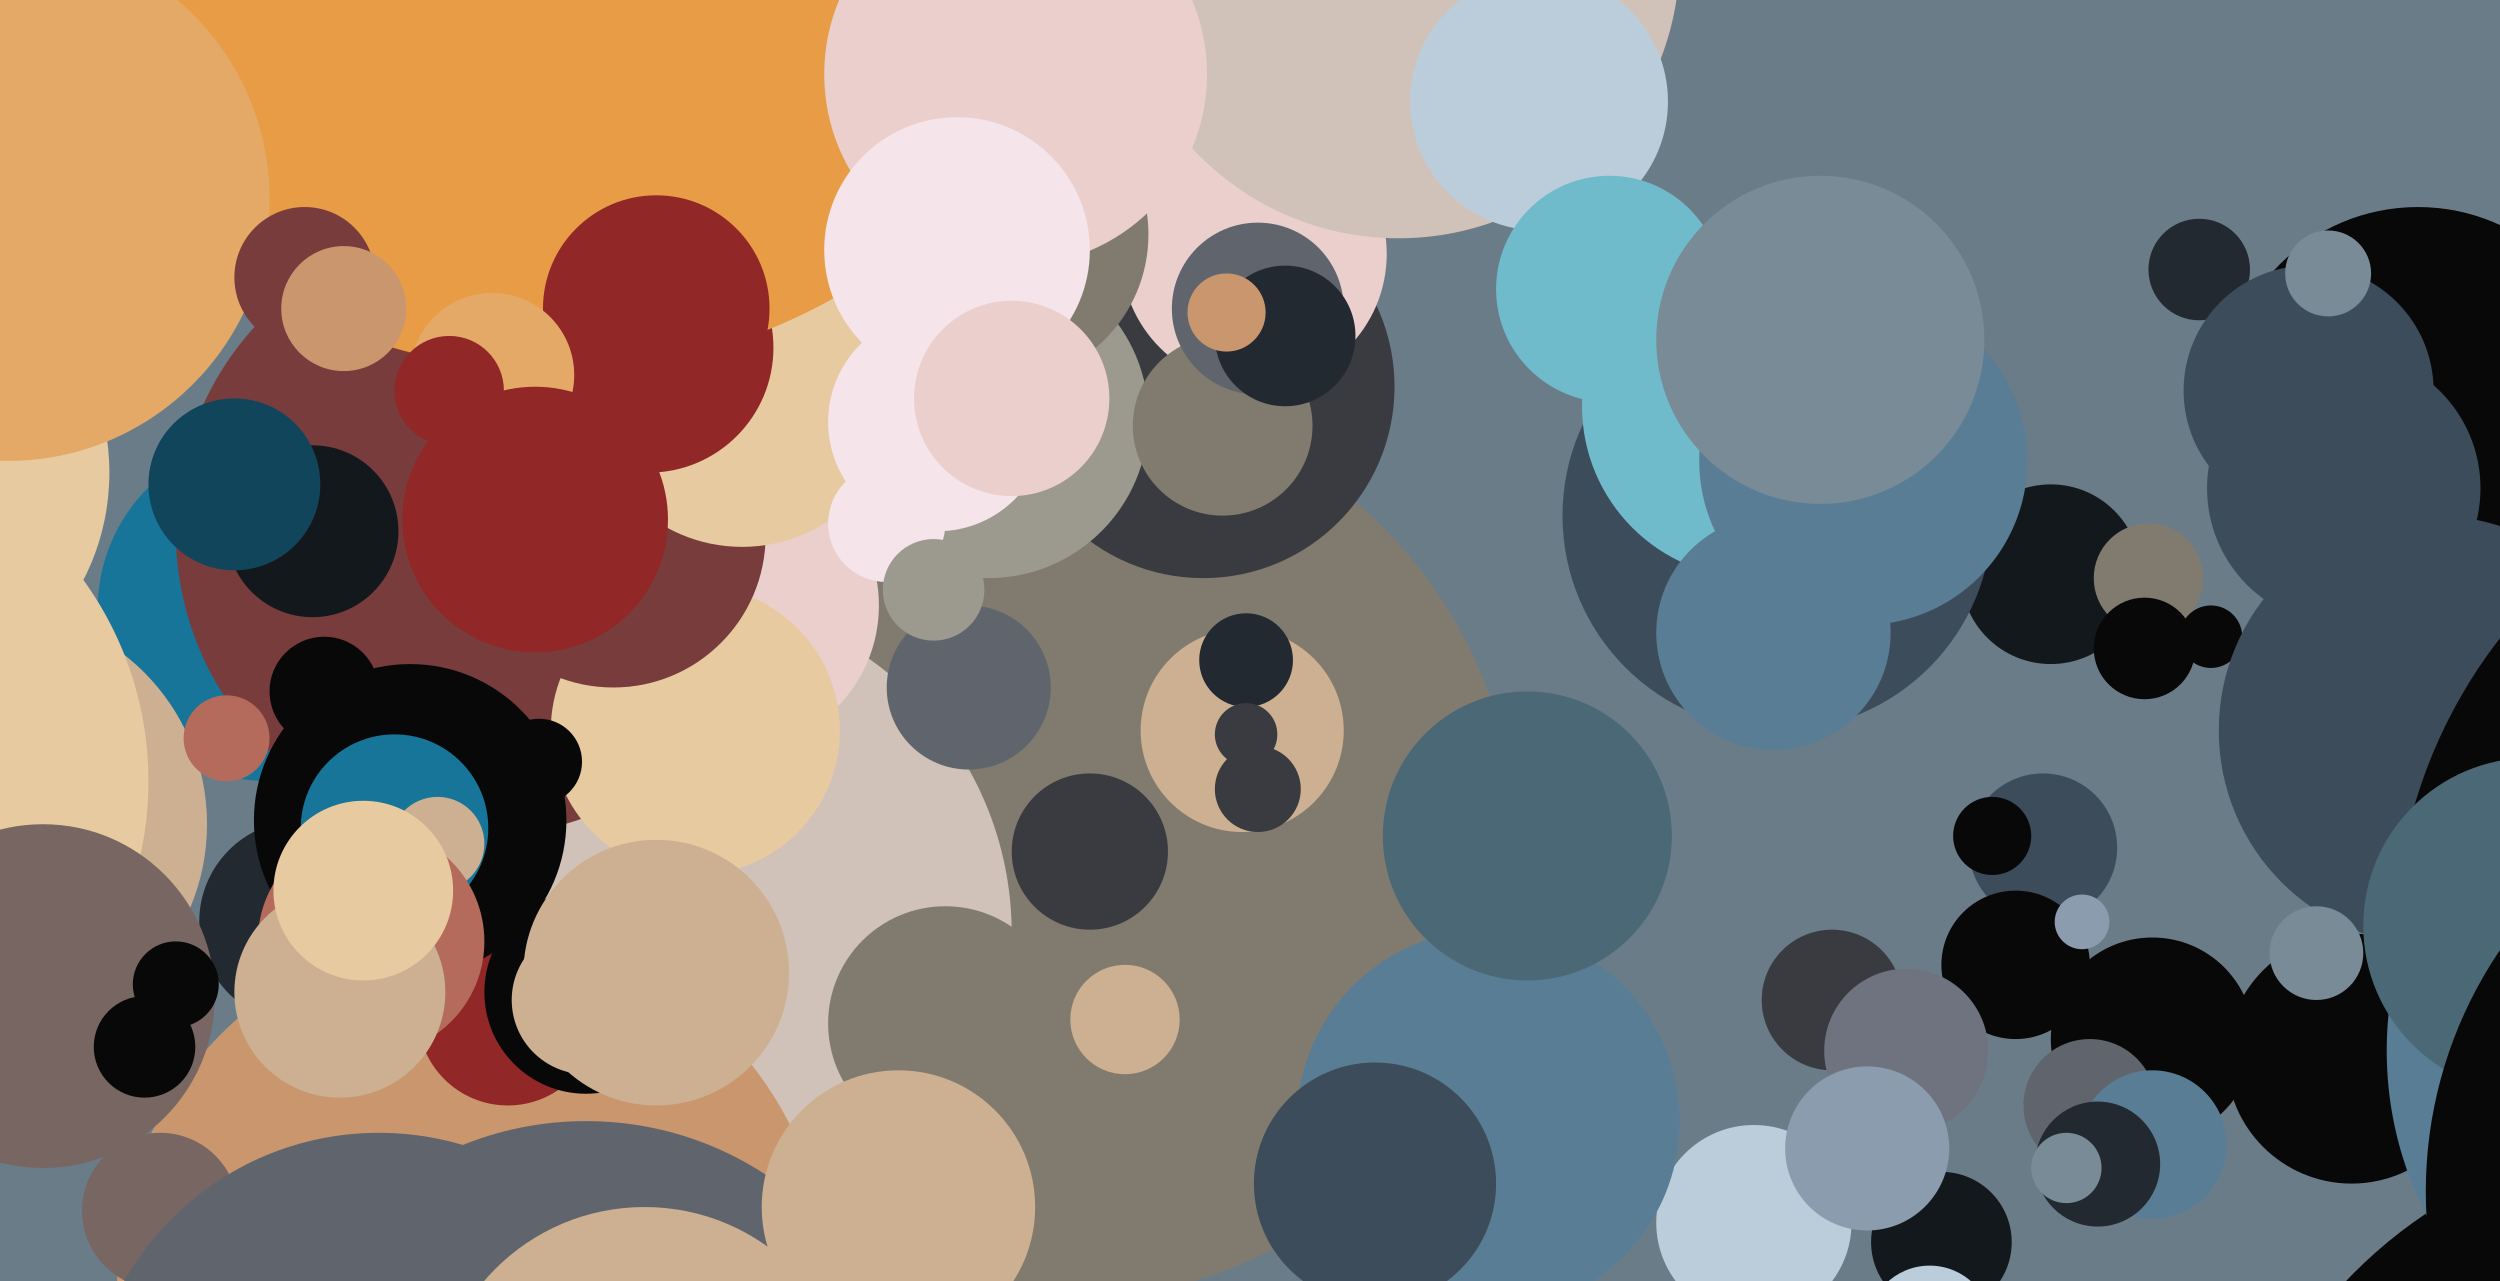 <svg xmlns="http://www.w3.org/2000/svg" width="640px" height="328px">
  <rect width="640" height="328" fill="rgb(107,124,137)"/>
  <circle cx="551" cy="266" r="26" fill="rgb(8,8,9)"/>
  <circle cx="523" cy="217" r="19" fill="rgb(60,76,91)"/>
  <circle cx="272" cy="217" r="116" fill="rgb(128,123,110)"/>
  <circle cx="69" cy="156" r="44" fill="rgb(22,117,152)"/>
  <circle cx="469" cy="256" r="18" fill="rgb(58,59,64)"/>
  <circle cx="619" cy="103" r="50" fill="rgb(8,8,9)"/>
  <circle cx="525" cy="147" r="23" fill="rgb(19,24,29)"/>
  <circle cx="308" cy="99" r="49" fill="rgb(58,59,64)"/>
  <circle cx="-2" cy="211" r="55" fill="rgb(204,176,145)"/>
  <circle cx="173" cy="239" r="86" fill="rgb(208,194,184)"/>
  <circle cx="535" cy="283" r="17" fill="rgb(96,101,109)"/>
  <circle cx="123" cy="136" r="78" fill="rgb(120,60,60)"/>
  <circle cx="449" cy="313" r="25" fill="rgb(187,204,218)"/>
  <circle cx="121" cy="329" r="91" fill="rgb(202,150,110)"/>
  <circle cx="318" cy="187" r="26" fill="rgb(204,176,145)"/>
  <circle cx="150" cy="371" r="84" fill="rgb(96,101,109)"/>
  <circle cx="321" cy="65" r="34" fill="rgb(234,207,204)"/>
  <circle cx="130" cy="260" r="23" fill="rgb(145,39,38)"/>
  <circle cx="-32" cy="121" r="60" fill="rgb(232,202,160)"/>
  <circle cx="77" cy="236" r="26" fill="rgb(34,41,49)"/>
  <circle cx="550" cy="148" r="14" fill="rgb(128,123,110)"/>
  <circle cx="600" cy="125" r="35" fill="rgb(60,76,91)"/>
  <circle cx="549" cy="166" r="13" fill="rgb(8,8,9)"/>
  <circle cx="188" cy="155" r="37" fill="rgb(234,207,204)"/>
  <circle cx="178" cy="187" r="37" fill="rgb(232,202,160)"/>
  <circle cx="358" cy="-11" r="72" fill="rgb(208,194,184)"/>
  <circle cx="602" cy="271" r="32" fill="rgb(8,8,9)"/>
  <circle cx="150" cy="254" r="26" fill="rgb(8,8,9)"/>
  <circle cx="497" cy="318" r="18" fill="rgb(19,24,29)"/>
  <circle cx="516" cy="247" r="19" fill="rgb(8,8,9)"/>
  <circle cx="455" cy="132" r="55" fill="rgb(60,76,91)"/>
  <circle cx="58" cy="189" r="11" fill="rgb(181,107,91)"/>
  <circle cx="80" cy="136" r="22" fill="rgb(19,24,29)"/>
  <circle cx="150" cy="256" r="19" fill="rgb(204,176,145)"/>
  <circle cx="248" cy="176" r="21" fill="rgb(96,101,109)"/>
  <circle cx="242" cy="262" r="30" fill="rgb(128,123,110)"/>
  <circle cx="253" cy="107" r="41" fill="rgb(156,153,143)"/>
  <circle cx="313" cy="109" r="23" fill="rgb(128,123,110)"/>
  <circle cx="449" cy="104" r="44" fill="rgb(111,187,204)"/>
  <circle cx="157" cy="137" r="39" fill="rgb(120,60,60)"/>
  <circle cx="488" cy="269" r="21" fill="rgb(111,115,128)"/>
  <circle cx="105" cy="210" r="40" fill="rgb(8,8,9)"/>
  <circle cx="101" cy="212" r="24" fill="rgb(22,117,152)"/>
  <circle cx="256" cy="60" r="38" fill="rgb(128,123,110)"/>
  <circle cx="-50" cy="200" r="88" fill="rgb(232,202,160)"/>
  <circle cx="477" cy="118" r="42" fill="rgb(89,125,148)"/>
  <circle cx="190" cy="100" r="40" fill="rgb(232,202,160)"/>
  <circle cx="166" cy="89" r="32" fill="rgb(145,39,38)"/>
  <circle cx="394" cy="26" r="33" fill="rgb(187,204,218)"/>
  <circle cx="689" cy="412" r="122" fill="rgb(8,8,9)"/>
  <circle cx="381" cy="287" r="49" fill="rgb(89,125,148)"/>
  <circle cx="510" cy="214" r="10" fill="rgb(8,8,9)"/>
  <circle cx="60" cy="124" r="22" fill="rgb(16,69,91)"/>
  <circle cx="322" cy="79" r="22" fill="rgb(96,101,109)"/>
  <circle cx="566" cy="163" r="8" fill="rgb(8,8,9)"/>
  <circle cx="623" cy="187" r="55" fill="rgb(60,76,91)"/>
  <circle cx="741" cy="242" r="128" fill="rgb(8,8,9)"/>
  <circle cx="533" cy="236" r="7" fill="rgb(138,156,173)"/>
  <circle cx="142" cy="-51" r="146" fill="rgb(231,156,69)"/>
  <circle cx="319" cy="169" r="12" fill="rgb(34,41,49)"/>
  <circle cx="227" cy="134" r="15" fill="rgb(245,228,234)"/>
  <circle cx="412" cy="74" r="29" fill="rgb(111,187,204)"/>
  <circle cx="168" cy="79" r="29" fill="rgb(145,39,38)"/>
  <circle cx="239" cy="151" r="13" fill="rgb(156,153,143)"/>
  <circle cx="593" cy="244" r="12" fill="rgb(120,139,150)"/>
  <circle cx="563" cy="69" r="13" fill="rgb(34,41,49)"/>
  <circle cx="112" cy="216" r="12" fill="rgb(204,176,145)"/>
  <circle cx="591" cy="100" r="32" fill="rgb(60,76,91)"/>
  <circle cx="168" cy="249" r="34" fill="rgb(204,176,145)"/>
  <circle cx="230" cy="309" r="35" fill="rgb(204,176,145)"/>
  <circle cx="2" cy="51" r="67" fill="rgb(229,169,103)"/>
  <circle cx="126" cy="96" r="21" fill="rgb(229,169,103)"/>
  <circle cx="138" cy="195" r="11" fill="rgb(8,8,9)"/>
  <circle cx="83" cy="177" r="14" fill="rgb(8,8,9)"/>
  <circle cx="279" cy="218" r="20" fill="rgb(58,59,64)"/>
  <circle cx="95" cy="241" r="29" fill="rgb(181,107,91)"/>
  <circle cx="322" cy="202" r="11" fill="rgb(58,59,64)"/>
  <circle cx="391" cy="214" r="37" fill="rgb(75,104,119)"/>
  <circle cx="703" cy="269" r="92" fill="rgb(89,125,148)"/>
  <circle cx="329" cy="86" r="18" fill="rgb(34,41,49)"/>
  <circle cx="137" cy="133" r="34" fill="rgb(145,39,38)"/>
  <circle cx="466" cy="87" r="42" fill="rgb(120,139,150)"/>
  <circle cx="596" cy="70" r="11" fill="rgb(120,139,150)"/>
  <circle cx="494" cy="340" r="16" fill="rgb(187,204,218)"/>
  <circle cx="551" cy="293" r="19" fill="rgb(89,125,148)"/>
  <circle cx="648" cy="237" r="43" fill="rgb(75,104,119)"/>
  <circle cx="41" cy="310" r="20" fill="rgb(119,102,97)"/>
  <circle cx="87" cy="254" r="27" fill="rgb(204,176,145)"/>
  <circle cx="78" cy="71" r="18" fill="rgb(120,60,60)"/>
  <circle cx="731" cy="305" r="110" fill="rgb(8,8,9)"/>
  <circle cx="478" cy="294" r="21" fill="rgb(138,156,173)"/>
  <circle cx="537" cy="298" r="16" fill="rgb(34,41,49)"/>
  <circle cx="88" cy="79" r="16" fill="rgb(202,150,110)"/>
  <circle cx="240" cy="108" r="28" fill="rgb(245,228,234)"/>
  <circle cx="93" cy="228" r="23" fill="rgb(232,202,160)"/>
  <circle cx="97" cy="365" r="75" fill="rgb(96,101,109)"/>
  <circle cx="165" cy="363" r="54" fill="rgb(204,176,145)"/>
  <circle cx="529" cy="299" r="9" fill="rgb(120,139,150)"/>
  <circle cx="260" cy="19" r="49" fill="rgb(234,207,204)"/>
  <circle cx="245" cy="64" r="34" fill="rgb(245,228,234)"/>
  <circle cx="319" cy="188" r="8" fill="rgb(58,59,64)"/>
  <circle cx="11" cy="255" r="44" fill="rgb(119,102,97)"/>
  <circle cx="37" cy="268" r="13" fill="rgb(8,8,9)"/>
  <circle cx="314" cy="80" r="10" fill="rgb(202,150,110)"/>
  <circle cx="259" cy="102" r="25" fill="rgb(234,207,204)"/>
  <circle cx="45" cy="252" r="11" fill="rgb(8,8,9)"/>
  <circle cx="352" cy="303" r="31" fill="rgb(60,76,91)"/>
  <circle cx="454" cy="162" r="30" fill="rgb(89,125,148)"/>
  <circle cx="288" cy="261" r="14" fill="rgb(204,176,145)"/>
  <circle cx="115" cy="100" r="14" fill="rgb(145,39,38)"/>
</svg>
